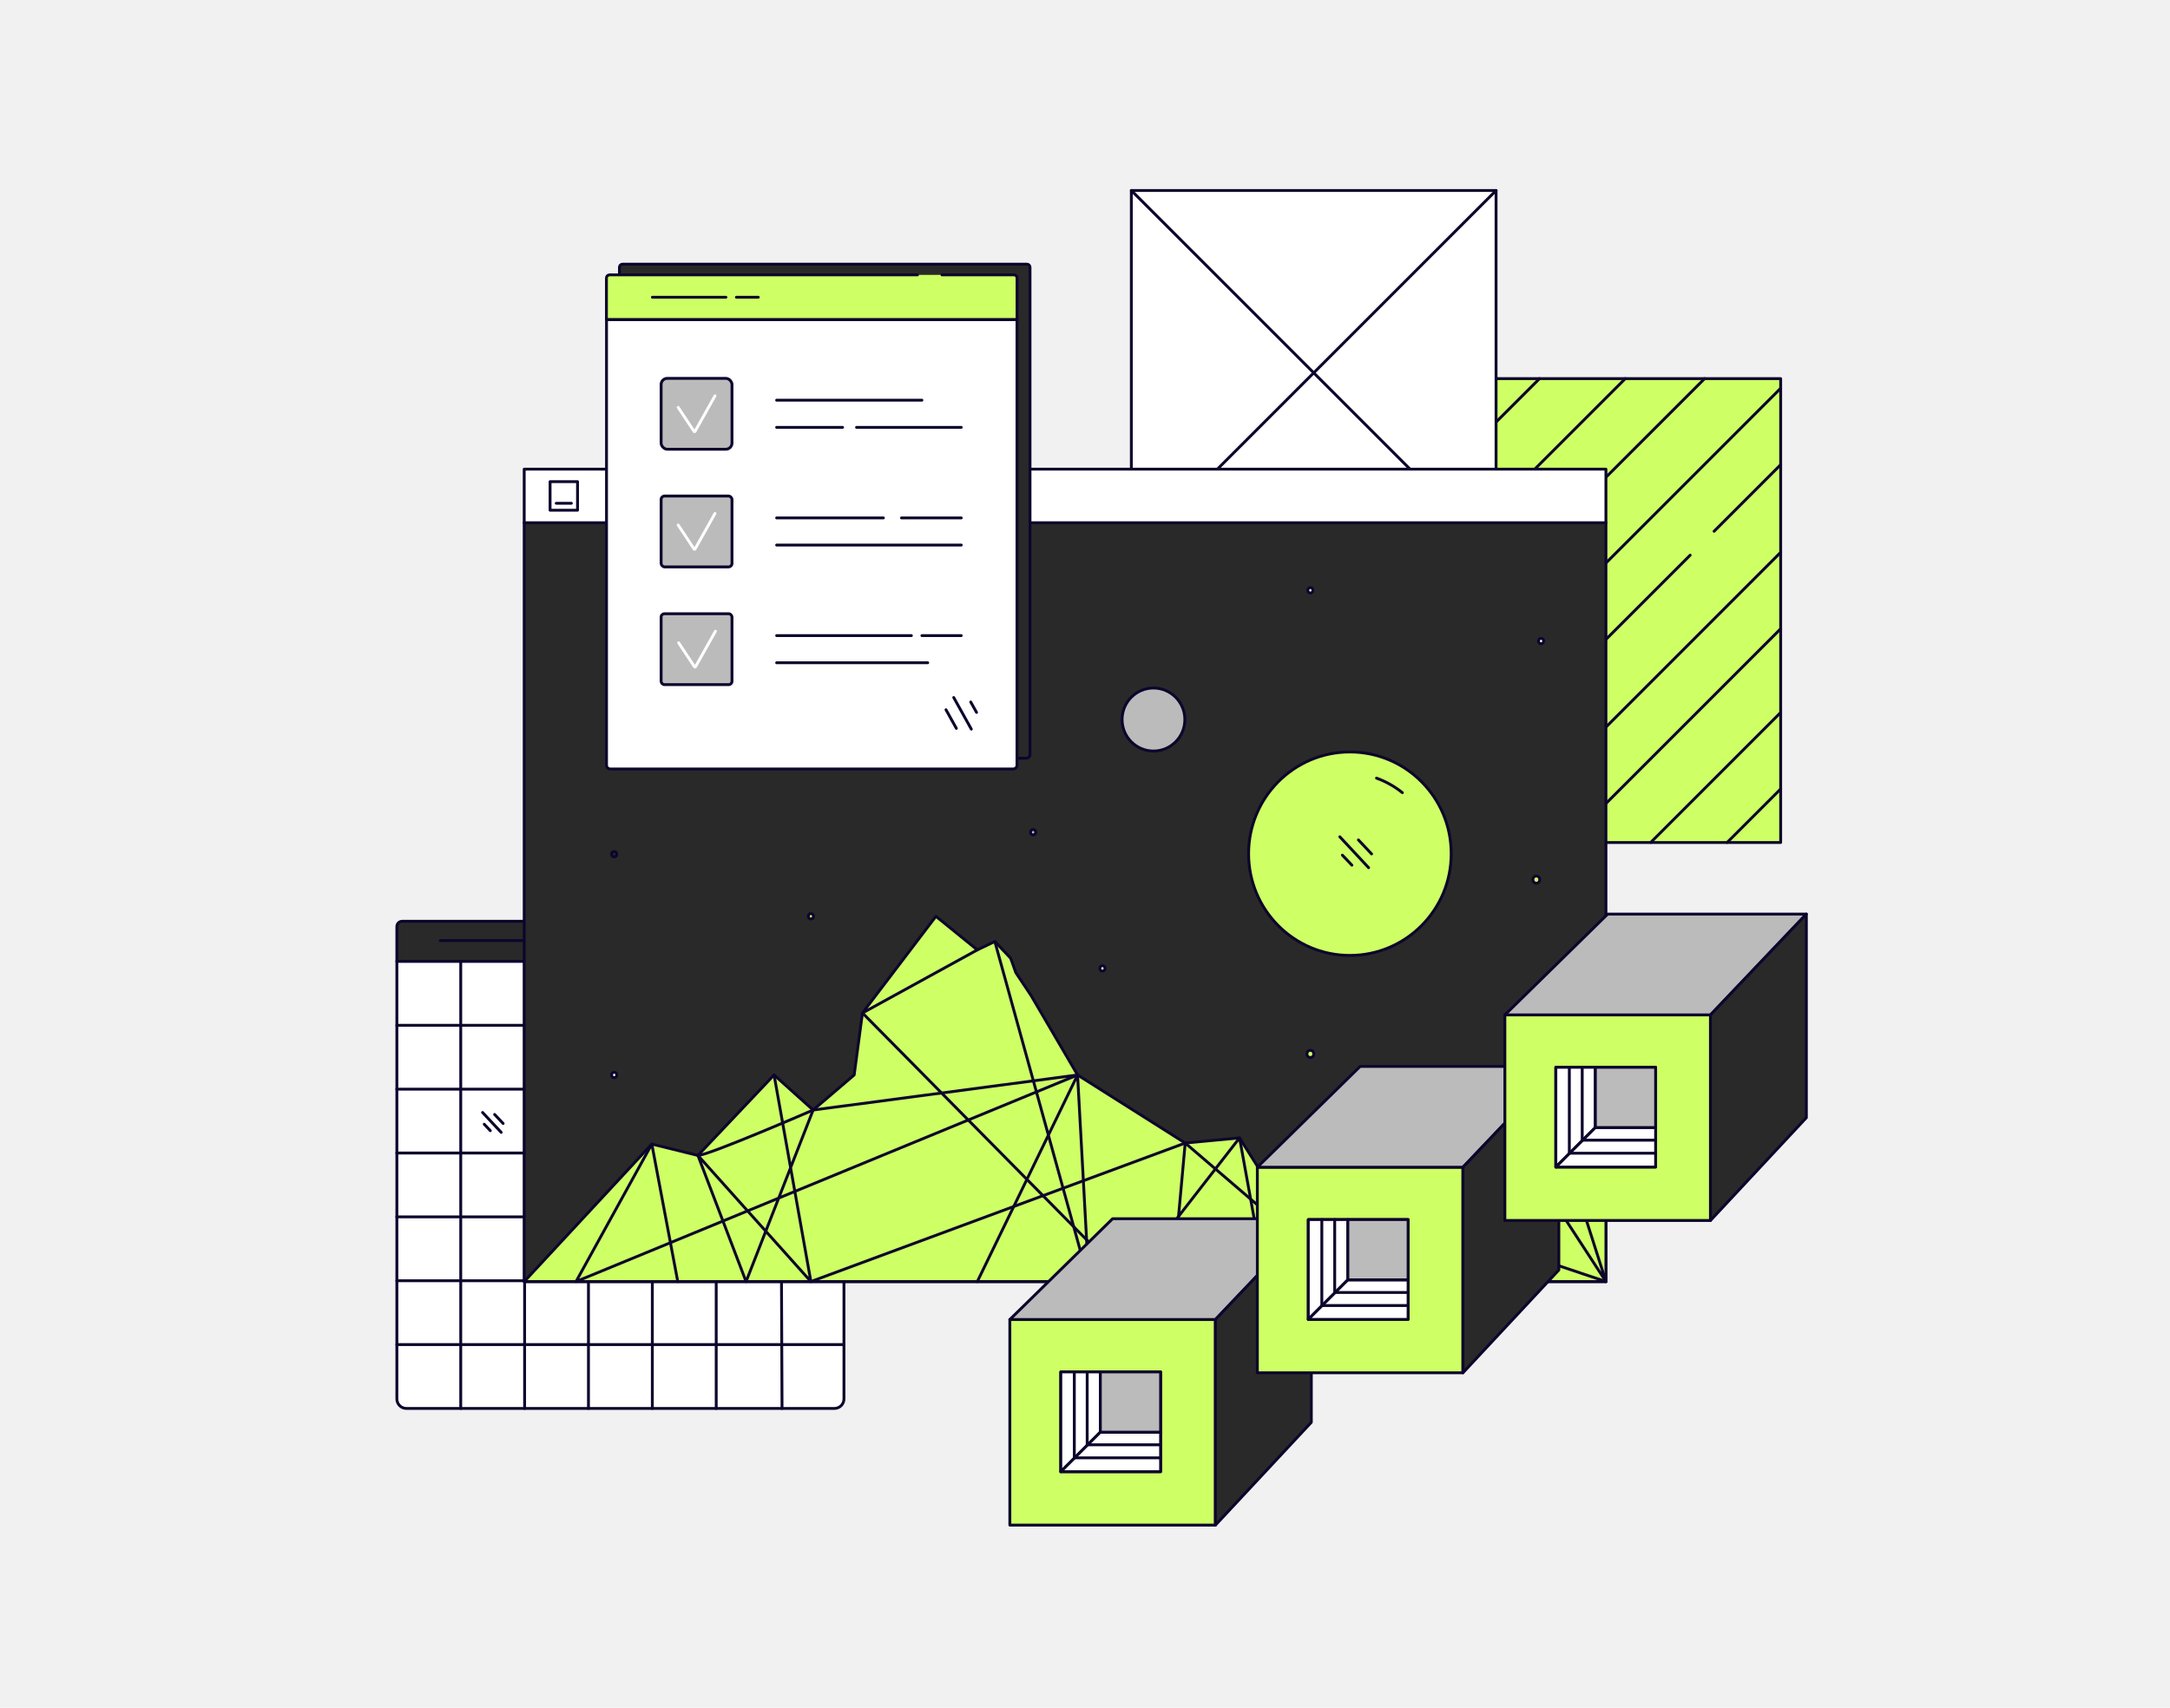 <svg width="310" height="244" viewBox="0 0 310 244" fill="none" xmlns="http://www.w3.org/2000/svg">
<rect width="310" height="244" fill="#F1F1F1"/>
<path d="M57.448 131.629H119.81C120.226 131.629 120.563 131.966 120.563 132.382V137.365H56.695V132.382C56.695 131.966 57.032 131.629 57.448 131.629Z" fill="#292929" stroke="#0D052C" stroke-width="0.408" stroke-linecap="round" stroke-linejoin="round"/>
<path d="M56.697 137.363H120.565V199.869C120.565 200.621 119.955 201.231 119.203 201.231H58.057C57.305 201.231 56.695 200.621 56.695 199.869V137.363H56.697Z" fill="white" stroke="#0D052C" stroke-width="0.408" stroke-linecap="round" stroke-linejoin="round"/>
<path d="M65.82 137.363V201.233" stroke="#0D052C" stroke-width="0.408" stroke-linecap="round" stroke-linejoin="round"/>
<path d="M56.695 146.488H120.563" stroke="#0D052C" stroke-width="0.408" stroke-linecap="round" stroke-linejoin="round"/>
<path d="M74.945 137.363V201.233" stroke="#0D052C" stroke-width="0.408" stroke-linecap="round" stroke-linejoin="round"/>
<path d="M84.066 137.363V201.233" stroke="#0D052C" stroke-width="0.408" stroke-linecap="round" stroke-linejoin="round"/>
<path d="M93.191 137.363V201.233" stroke="#0D052C" stroke-width="0.408" stroke-linecap="round" stroke-linejoin="round"/>
<path d="M102.316 137.363V201.233" stroke="#0D052C" stroke-width="0.408" stroke-linecap="round" stroke-linejoin="round"/>
<path d="M111.441 137.363L111.72 201.233" stroke="#0D052C" stroke-width="0.408" stroke-linecap="round" stroke-linejoin="round"/>
<path d="M56.695 155.613H120.563" stroke="#0D052C" stroke-width="0.408" stroke-linecap="round" stroke-linejoin="round"/>
<path d="M56.695 164.738H120.563" stroke="#0D052C" stroke-width="0.408" stroke-linecap="round" stroke-linejoin="round"/>
<path d="M56.695 173.863H120.563" stroke="#0D052C" stroke-width="0.408" stroke-linecap="round" stroke-linejoin="round"/>
<path d="M56.695 182.988H120.563" stroke="#0D052C" stroke-width="0.408" stroke-linecap="round" stroke-linejoin="round"/>
<path d="M56.695 192.109H120.563" stroke="#0D052C" stroke-width="0.408" stroke-linecap="round" stroke-linejoin="round"/>
<path d="M114.504 132.969L117.663 135.802" stroke="white" stroke-width="0.408" stroke-linecap="round" stroke-linejoin="round"/>
<path d="M117.663 132.969L114.504 135.802" stroke="white" stroke-width="0.408" stroke-linecap="round" stroke-linejoin="round"/>
<path d="M111.441 131.629V137.143Z" fill="#BBBBBB"/>
<path d="M111.441 131.629V137.143" stroke="#0D052C" stroke-width="0.408" stroke-linecap="round" stroke-linejoin="round"/>
<path d="M68.938 158.945C69.821 159.881 71.599 161.789 71.599 161.789Z" fill="#BBBBBB"/>
<path d="M68.938 158.945C69.821 159.881 71.599 161.789 71.599 161.789" stroke="#0D052C" stroke-width="0.408" stroke-linecap="round" stroke-linejoin="round"/>
<path d="M70.66 159.23C70.982 159.568 71.509 160.127 71.876 160.521Z" fill="#BBBBBB"/>
<path d="M70.66 159.23C70.982 159.568 71.509 160.127 71.876 160.521" stroke="#0D052C" stroke-width="0.408" stroke-linecap="round" stroke-linejoin="round"/>
<path d="M69.176 160.625C69.291 160.74 69.528 160.986 70.046 161.548Z" fill="#BBBBBB"/>
<path d="M69.176 160.625C69.291 160.74 69.528 160.986 70.046 161.548" stroke="#0D052C" stroke-width="0.408" stroke-linecap="round" stroke-linejoin="round"/>
<path d="M62.887 134.386H77.927Z" fill="#BBBBBB"/>
<path d="M62.887 134.386H77.927" stroke="#0D052C" stroke-width="0.408" stroke-linecap="round" stroke-linejoin="round"/>
<rect x="188.105" y="54.098" width="66.275" height="66.275" fill="#CEFF65" stroke="#0D052C" stroke-width="0.408" stroke-linecap="round" stroke-linejoin="round"/>
<path d="M189.484 120.37L254.381 55.477" stroke="#0D052C" stroke-width="0.408" stroke-linecap="round" stroke-linejoin="round"/>
<path d="M188.105 109.501L243.512 54.098" stroke="#0D052C" stroke-width="0.408" stroke-linecap="round" stroke-linejoin="round"/>
<path d="M244.871 75.906L254.383 66.394" stroke="#0D052C" stroke-width="0.408" stroke-linecap="round" stroke-linejoin="round"/>
<path d="M200.402 120.371L241.453 79.32" stroke="#0D052C" stroke-width="0.408" stroke-linecap="round" stroke-linejoin="round"/>
<path d="M212.93 120.372L254.38 78.922" stroke="#0D052C" stroke-width="0.408" stroke-linecap="round" stroke-linejoin="round"/>
<path d="M223.848 120.371L254.382 89.836" stroke="#0D052C" stroke-width="0.408" stroke-linecap="round" stroke-linejoin="round"/>
<path d="M188.105 98.17L232.178 54.098" stroke="#0D052C" stroke-width="0.408" stroke-linecap="round" stroke-linejoin="round"/>
<path d="M188.105 85.919L219.929 54.098" stroke="#0D052C" stroke-width="0.408" stroke-linecap="round" stroke-linejoin="round"/>
<path d="M235.812 120.371L254.379 101.805" stroke="#0D052C" stroke-width="0.408" stroke-linecap="round" stroke-linejoin="round"/>
<path d="M246.73 120.371L254.382 112.723" stroke="#0D052C" stroke-width="0.408" stroke-linecap="round" stroke-linejoin="round"/>
<path d="M188.105 74.536L208.546 54.098" stroke="#0D052C" stroke-width="0.408" stroke-linecap="round" stroke-linejoin="round"/>
<path d="M188.105 62.288L196.298 54.098" stroke="#0D052C" stroke-width="0.408" stroke-linecap="round" stroke-linejoin="round"/>
<rect x="161.621" y="27.219" width="52.102" height="52.102" fill="white" stroke="#0D052C" stroke-width="0.408" stroke-linecap="round" stroke-linejoin="round"/>
<path d="M161.621 27.219L213.723 79.32" stroke="#0D052C" stroke-width="0.408" stroke-linecap="round" stroke-linejoin="round"/>
<path d="M161.621 79.32L213.723 27.219" stroke="#0D052C" stroke-width="0.408" stroke-linecap="round" stroke-linejoin="round"/>
<rect x="74.887" y="74.688" width="154.532" height="108.417" fill="#292929" stroke="#0D052C" stroke-width="0.408" stroke-linecap="round" stroke-linejoin="round"/>
<rect x="74.887" y="67.031" width="154.532" height="7.657" fill="white" stroke="#0D052C" stroke-width="0.408" stroke-linecap="round" stroke-linejoin="round"/>
<rect x="78.582" y="68.816" width="3.923" height="4.083" fill="white" stroke="#0D052C" stroke-width="0.408" stroke-linecap="round" stroke-linejoin="round"/>
<path d="M79.465 71.905H81.624" stroke="#0D052C" stroke-width="0.408" stroke-linecap="round" stroke-linejoin="round"/>
<rect x="86.762" y="68.816" width="3.923" height="4.083" fill="white" stroke="#0D052C" stroke-width="0.408" stroke-linecap="round" stroke-linejoin="round"/>
<rect x="87.742" y="69.836" width="1.966" height="2.046" stroke="#0D052C" stroke-width="0.408" stroke-linecap="round" stroke-linejoin="round"/>
<rect x="94.945" y="68.816" width="3.923" height="4.083" fill="white" stroke="#0D052C" stroke-width="0.408" stroke-linecap="round" stroke-linejoin="round"/>
<path d="M95.922 69.836L97.888 71.883" stroke="#0D052C" stroke-width="0.408" stroke-linecap="round" stroke-linejoin="round"/>
<path d="M95.922 71.883L97.888 69.836" stroke="#0D052C" stroke-width="0.408" stroke-linecap="round" stroke-linejoin="round"/>
<path d="M194.019 183.106H74.887L93.115 163.461L99.7 165.083L110.581 153.586L116.161 158.595L122.024 153.586L123.209 144.731L133.702 130.918L139.617 135.716L142.118 134.516L144.386 136.916L145.121 138.973L147.29 142.229L153.938 153.586L169.316 163.314L177.075 162.576L187.194 178.639L194.019 183.106V183.106Z" fill="#CEFF65" stroke="#0D052C" stroke-width="0.408" stroke-linecap="round" stroke-linejoin="round"/>
<path d="M110.583 153.586L115.841 183.106L99.702 165.083L106.581 183.106L116.163 158.595L153.94 153.586L82.289 183.106L93.117 163.461L96.823 183.106" stroke="#0D052C" stroke-width="0.408" stroke-linecap="round" stroke-linejoin="round"/>
<path d="M187.193 178.637L167.516 183.104L169.315 163.312L187.193 178.637V178.637Z" stroke="#0D052C" stroke-width="0.408" stroke-linecap="round" stroke-linejoin="round"/>
<path d="M139.619 135.715L123.211 144.73L161.125 183.105L177.078 162.575L180.797 183.105" stroke="#0D052C" stroke-width="0.408" stroke-linecap="round" stroke-linejoin="round"/>
<path d="M169.317 163.312L115.84 183.104" stroke="#0D052C" stroke-width="0.408" stroke-linecap="round" stroke-linejoin="round"/>
<path d="M99.703 165.082C101.081 165.134 116.164 158.594 116.164 158.594" stroke="#0D052C" stroke-width="0.408" stroke-linecap="round" stroke-linejoin="round"/>
<path d="M142.118 134.516L155.555 183.106L153.938 153.586L139.617 183.106" stroke="#0D052C" stroke-width="0.408" stroke-linecap="round" stroke-linejoin="round"/>
<path d="M229.419 154.645V183.106H193.672L201.064 173.849L205.879 174.183L209.533 176.435L213.103 171.681L220.146 168.874L222.873 162.596L229.419 154.645V154.645Z" fill="#CEFF65" stroke="#0D052C" stroke-width="0.408" stroke-linecap="round" stroke-linejoin="round"/>
<path d="M213.105 171.681L217.682 183.106L229.421 154.645" stroke="#0D052C" stroke-width="0.408" stroke-linecap="round" stroke-linejoin="round"/>
<path d="M201.064 173.848L205.87 183.105L209.533 176.433L194.02 183.105" stroke="#0D052C" stroke-width="0.408" stroke-linecap="round" stroke-linejoin="round"/>
<path d="M222.875 162.594L229.421 183.104L220.148 168.872" stroke="#0D052C" stroke-width="0.408" stroke-linecap="round" stroke-linejoin="round"/>
<path d="M229.421 183.105L209.535 176.434" stroke="#0D052C" stroke-width="0.408" stroke-linecap="round" stroke-linejoin="round"/>
<ellipse cx="164.781" cy="102.804" rx="4.484" ry="4.503" fill="#BBBBBB" stroke="#0D052C" stroke-width="0.408" stroke-linecap="round" stroke-linejoin="round"/>
<path d="M147.587 119.289C148.077 119.289 148.079 118.523 147.587 118.523C147.096 118.523 147.096 119.289 147.587 119.289Z" fill="#BBBBBB" stroke="#0D052C" stroke-width="0.408" stroke-linecap="round" stroke-linejoin="round"/>
<path d="M115.84 105.709C116.494 105.709 116.495 104.688 115.84 104.688C115.184 104.688 115.184 105.709 115.84 105.709Z" fill="#CEFF65" stroke="#0D052C" stroke-width="0.408" stroke-linecap="round" stroke-linejoin="round"/>
<path d="M219.476 126.185C220.13 126.185 220.13 125.164 219.476 125.164C218.821 125.164 218.82 126.185 219.476 126.185Z" fill="#CEFF65" stroke="#0D052C" stroke-width="0.408" stroke-linecap="round" stroke-linejoin="round"/>
<path d="M90.689 90.102C91.18 90.102 91.18 89.336 90.689 89.336C90.198 89.336 90.198 90.102 90.689 90.102Z" fill="white" stroke="#0D052C" stroke-width="0.408" stroke-linecap="round" stroke-linejoin="round"/>
<path d="M137.314 86.614C137.804 86.614 137.805 85.848 137.314 85.848C136.822 85.848 136.822 86.614 137.314 86.614Z" fill="white" stroke="#0D052C" stroke-width="0.408" stroke-linecap="round" stroke-linejoin="round"/>
<path d="M157.49 138.742C157.981 138.742 157.981 137.977 157.49 137.977C156.998 137.977 156.998 138.742 157.49 138.742Z" fill="white" stroke="#0D052C" stroke-width="0.408" stroke-linecap="round" stroke-linejoin="round"/>
<path d="M187.197 84.723C187.686 84.723 187.688 83.957 187.197 83.957C186.705 83.957 186.705 84.723 187.197 84.723Z" fill="white" stroke="#0D052C" stroke-width="0.408" stroke-linecap="round" stroke-linejoin="round"/>
<path d="M220.154 91.973C220.645 91.973 220.645 91.207 220.154 91.207C219.662 91.207 219.662 91.973 220.154 91.973Z" fill="white" stroke="#0D052C" stroke-width="0.408" stroke-linecap="round" stroke-linejoin="round"/>
<path d="M115.841 131.301C116.331 131.301 116.333 130.535 115.841 130.535C115.35 130.535 115.35 131.301 115.841 131.301Z" fill="#CEFF65" stroke="#0D052C" stroke-width="0.408" stroke-linecap="round" stroke-linejoin="round"/>
<path d="M87.744 153.969C88.233 153.969 88.235 153.203 87.744 153.203C87.252 153.203 87.252 153.969 87.744 153.969Z" fill="white" stroke="#0D052C" stroke-width="0.408" stroke-linecap="round" stroke-linejoin="round"/>
<path d="M87.744 122.426C88.233 122.426 88.235 121.66 87.744 121.66C87.252 121.66 87.252 122.426 87.744 122.426Z" fill="#292929" stroke="#0D052C" stroke-width="0.408" stroke-linecap="round" stroke-linejoin="round"/>
<path d="M209.533 155.028C210.024 155.028 210.024 154.262 209.533 154.262C209.041 154.262 209.041 155.028 209.533 155.028Z" fill="white" stroke="#0D052C" stroke-width="0.408" stroke-linecap="round" stroke-linejoin="round"/>
<path d="M187.194 151.091C187.848 151.091 187.848 150.07 187.194 150.07C186.54 150.07 186.539 151.091 187.194 151.091Z" fill="#CEFF65" stroke="#0D052C" stroke-width="0.408" stroke-linecap="round" stroke-linejoin="round"/>
<ellipse cx="192.843" cy="121.972" rx="14.472" ry="14.535" fill="#CEFF65" stroke="#0D052C" stroke-width="0.408" stroke-linecap="round" stroke-linejoin="round"/>
<path d="M196.645 111.176C197.982 111.658 199.23 112.36 200.339 113.254" stroke="#0D052C" stroke-width="0.408" stroke-linecap="round" stroke-linejoin="round"/>
<path d="M191.402 119.559C192.77 121.012 195.518 123.975 195.518 123.975" stroke="#0D052C" stroke-width="0.408" stroke-linecap="round" stroke-linejoin="round"/>
<path d="M194.059 120.004C194.557 120.53 195.37 121.396 195.941 122.007" stroke="#0D052C" stroke-width="0.408" stroke-linecap="round" stroke-linejoin="round"/>
<path d="M191.77 122.18C191.939 122.358 192.317 122.741 193.125 123.613" stroke="#0D052C" stroke-width="0.408" stroke-linecap="round" stroke-linejoin="round"/>
<rect x="157.191" y="196.012" width="8.607" height="8.608" fill="#CEFF65" stroke="#0D052C" stroke-width="0.408" stroke-linecap="round" stroke-linejoin="round"/>
<path fill-rule="evenodd" clip-rule="evenodd" d="M144.262 217.9V188.527H173.635V217.9H144.262ZM151.543 210.266H165.797V196.012H151.543V210.266Z" fill="#CEFF65"/>
<path d="M144.262 188.527V188.323C144.149 188.323 144.058 188.415 144.058 188.527H144.262ZM144.262 217.9H144.058C144.058 218.013 144.149 218.104 144.262 218.104V217.9ZM173.635 188.527H173.839C173.839 188.415 173.747 188.323 173.635 188.323V188.527ZM173.635 217.9V218.104C173.747 218.104 173.839 218.013 173.839 217.9H173.635ZM165.797 210.266V210.47C165.91 210.47 166.001 210.379 166.001 210.266H165.797ZM151.543 210.266H151.339C151.339 210.379 151.43 210.47 151.543 210.47V210.266ZM165.797 196.012H166.001C166.001 195.899 165.91 195.808 165.797 195.808V196.012ZM151.543 196.012V195.808C151.43 195.808 151.339 195.899 151.339 196.012H151.543ZM144.262 188.527H144.058V217.9H144.262H144.466V188.527H144.262ZM173.635 188.527V188.323H144.262V188.527V188.731H173.635V188.527ZM173.635 217.9H173.839V188.527H173.635H173.431V217.9H173.635ZM144.262 217.9V218.104H173.635V217.9V217.696H144.262V217.9ZM165.797 210.266V210.062H151.543V210.266V210.47H165.797V210.266ZM165.797 196.012H165.593V210.266H165.797H166.001V196.012H165.797ZM151.543 196.012V196.216H165.797V196.012V195.808H151.543V196.012ZM151.543 210.266H151.747V196.012H151.543H151.339V210.266H151.543Z" fill="#0D052C"/>
<path d="M157.19 196.012V204.62L151.543 210.267V196.012H157.19V196.012Z" fill="white" stroke="#0D052C" stroke-width="0.408" stroke-linecap="round" stroke-linejoin="round"/>
<path d="M165.797 204.621V210.269H151.543L157.19 204.621H165.797V204.621Z" fill="white" stroke="#0D052C" stroke-width="0.408" stroke-linecap="round" stroke-linejoin="round"/>
<path d="M144.262 188.529L158.948 174.125H187.333L173.635 188.529H144.262V188.529Z" fill="#BBBBBB" stroke="#0D052C" stroke-width="0.408" stroke-linecap="round" stroke-linejoin="round"/>
<path d="M173.633 217.902V188.529L187.331 174.125V203.215L173.633 217.902V217.902Z" fill="#292929" stroke="#0D052C" stroke-width="0.408" stroke-linecap="round" stroke-linejoin="round"/>
<rect x="157.191" y="196.012" width="8.607" height="8.608" fill="#BBBBBB" stroke="#0D052C" stroke-width="0.408" stroke-linecap="round" stroke-linejoin="round"/>
<path d="M155.312 196.012V206.428H165.76" stroke="#0D052C" stroke-width="0.408" stroke-linecap="round" stroke-linejoin="round"/>
<path d="M153.473 196.012V208.292H165.796" stroke="#0D052C" stroke-width="0.408" stroke-linecap="round" stroke-linejoin="round"/>
<rect x="192.551" y="174.25" width="8.607" height="8.608" fill="#CEFF65" stroke="#0D052C" stroke-width="0.408" stroke-linecap="round" stroke-linejoin="round"/>
<path fill-rule="evenodd" clip-rule="evenodd" d="M179.621 196.139V166.766H208.994V196.139H179.621ZM186.902 188.504H201.157V174.25H186.902V188.504Z" fill="#CEFF65"/>
<path d="M179.621 166.766V166.562C179.508 166.562 179.417 166.653 179.417 166.766H179.621ZM179.621 196.139H179.417C179.417 196.251 179.508 196.343 179.621 196.343V196.139ZM208.994 166.766H209.198C209.198 166.653 209.107 166.562 208.994 166.562V166.766ZM208.994 196.139V196.343C209.107 196.343 209.198 196.251 209.198 196.139H208.994ZM201.157 188.504V188.708C201.269 188.708 201.361 188.617 201.361 188.504H201.157ZM186.902 188.504H186.698C186.698 188.617 186.79 188.708 186.902 188.708V188.504ZM201.157 174.25H201.361C201.361 174.137 201.269 174.046 201.157 174.046V174.25ZM186.902 174.25V174.046C186.79 174.046 186.698 174.137 186.698 174.25H186.902ZM179.621 166.766H179.417V196.139H179.621H179.825V166.766H179.621ZM208.994 166.766V166.562H179.621V166.766V166.97H208.994V166.766ZM208.994 196.139H209.198V166.766H208.994H208.79V196.139H208.994ZM179.621 196.139V196.343H208.994V196.139V195.935H179.621V196.139ZM201.157 188.504V188.3H186.902V188.504V188.708H201.157V188.504ZM201.157 174.25H200.953V188.504H201.157H201.361V174.25H201.157ZM186.902 174.25V174.454H201.157V174.25V174.046H186.902V174.25ZM186.902 188.504H187.106V174.25H186.902H186.698V188.504H186.902Z" fill="#0D052C"/>
<path d="M192.55 174.25V182.858L186.902 188.506V174.25H192.55V174.25Z" fill="white" stroke="#0D052C" stroke-width="0.408" stroke-linecap="round" stroke-linejoin="round"/>
<path d="M201.157 182.859V188.507H186.902L192.55 182.859H201.157V182.859Z" fill="white" stroke="#0D052C" stroke-width="0.408" stroke-linecap="round" stroke-linejoin="round"/>
<path d="M179.621 166.767L194.308 152.363H222.693L208.994 166.767H179.621V166.767Z" fill="#BBBBBB" stroke="#0D052C" stroke-width="0.408" stroke-linecap="round" stroke-linejoin="round"/>
<path d="M208.992 196.14V166.767L222.691 152.363V181.453L208.992 196.14V196.14Z" fill="#292929" stroke="#0D052C" stroke-width="0.408" stroke-linecap="round" stroke-linejoin="round"/>
<rect x="192.551" y="174.25" width="8.607" height="8.608" fill="#BBBBBB" stroke="#0D052C" stroke-width="0.408" stroke-linecap="round" stroke-linejoin="round"/>
<path d="M190.672 174.25V184.666H201.12" stroke="#0D052C" stroke-width="0.408" stroke-linecap="round" stroke-linejoin="round"/>
<path d="M188.832 174.25V186.53H201.155" stroke="#0D052C" stroke-width="0.408" stroke-linecap="round" stroke-linejoin="round"/>
<rect x="227.91" y="152.488" width="8.607" height="8.608" fill="#CEFF65" stroke="#0D052C" stroke-width="0.408" stroke-linecap="round" stroke-linejoin="round"/>
<path fill-rule="evenodd" clip-rule="evenodd" d="M214.98 174.377V145.004H244.354V174.377H214.98ZM222.262 166.742H236.516V152.488H222.262V166.742Z" fill="#CEFF65"/>
<path d="M214.98 145.004V144.8C214.868 144.8 214.776 144.891 214.776 145.004H214.98ZM214.98 174.377H214.776C214.776 174.49 214.868 174.581 214.98 174.581V174.377ZM244.354 145.004H244.558C244.558 144.891 244.466 144.8 244.354 144.8V145.004ZM244.354 174.377V174.581C244.466 174.581 244.558 174.49 244.558 174.377H244.354ZM236.516 166.742V166.946C236.629 166.946 236.72 166.855 236.72 166.742H236.516ZM222.262 166.742H222.058C222.058 166.855 222.149 166.946 222.262 166.946V166.742ZM236.516 152.488H236.72C236.72 152.375 236.629 152.284 236.516 152.284V152.488ZM222.262 152.488V152.284C222.149 152.284 222.058 152.375 222.058 152.488H222.262ZM214.98 145.004H214.776V174.377H214.98H215.184V145.004H214.98ZM244.354 145.004V144.8H214.98V145.004V145.208H244.354V145.004ZM244.354 174.377H244.558V145.004H244.354H244.15V174.377H244.354ZM214.98 174.377V174.581H244.354V174.377V174.173H214.98V174.377ZM236.516 166.742V166.538H222.262V166.742V166.946H236.516V166.742ZM236.516 152.488H236.312V166.742H236.516H236.72V152.488H236.516ZM222.262 152.488V152.692H236.516V152.488V152.284H222.262V152.488ZM222.262 166.742H222.466V152.488H222.262H222.058V166.742H222.262Z" fill="#0D052C"/>
<path d="M227.909 152.488V161.097L222.262 166.744V152.488H227.909V152.488Z" fill="white" stroke="#0D052C" stroke-width="0.408" stroke-linecap="round" stroke-linejoin="round"/>
<path d="M236.516 161.098V166.745H222.262L227.909 161.098H236.516V161.098Z" fill="white" stroke="#0D052C" stroke-width="0.408" stroke-linecap="round" stroke-linejoin="round"/>
<path d="M214.98 145.005L229.667 130.602H258.052L244.354 145.005H214.98V145.005Z" fill="#BBBBBB" stroke="#0D052C" stroke-width="0.408" stroke-linecap="round" stroke-linejoin="round"/>
<path d="M244.352 174.378V145.005L258.05 130.602V159.692L244.352 174.378V174.378Z" fill="#292929" stroke="#0D052C" stroke-width="0.408" stroke-linecap="round" stroke-linejoin="round"/>
<rect x="227.91" y="152.488" width="8.607" height="8.608" fill="#BBBBBB" stroke="#0D052C" stroke-width="0.408" stroke-linecap="round" stroke-linejoin="round"/>
<path d="M226.031 152.488V162.904H236.479" stroke="#0D052C" stroke-width="0.408" stroke-linecap="round" stroke-linejoin="round"/>
<path d="M224.191 152.488V164.768H236.515" stroke="#0D052C" stroke-width="0.408" stroke-linecap="round" stroke-linejoin="round"/>
<path d="M147.144 38.193V107.784C147.144 108.084 146.902 108.326 146.603 108.328H89.033C88.734 108.326 88.492 108.084 88.492 107.784V38.193C88.491 38.075 88.537 37.961 88.619 37.876C88.702 37.792 88.815 37.743 88.933 37.742H146.706C146.824 37.743 146.936 37.792 147.018 37.876C147.101 37.961 147.146 38.075 147.144 38.193Z" fill="#292929" stroke="#0D052C" stroke-width="0.408" stroke-linecap="round" stroke-linejoin="round"/>
<path d="M145.286 45.656V109.324C145.287 109.468 145.23 109.606 145.129 109.708C145.027 109.81 144.889 109.867 144.745 109.867H87.186C87.042 109.867 86.904 109.81 86.802 109.708C86.701 109.606 86.644 109.468 86.644 109.324V45.656H145.286Z" fill="white" stroke="#0D052C" stroke-width="0.408" stroke-linecap="round" stroke-linejoin="round"/>
<rect x="94.445" y="54.059" width="10.125" height="10.125" rx="0.881" fill="#BBBBBB" stroke="#0D052C" stroke-width="0.408" stroke-linecap="round" stroke-linejoin="round"/>
<path d="M96.883 58.21L99.152 61.637C99.166 61.662 99.192 61.678 99.221 61.678C99.249 61.678 99.275 61.662 99.289 61.637L102.139 56.562" stroke="white" stroke-width="0.408" stroke-linecap="round" stroke-linejoin="round"/>
<rect x="94.445" y="70.871" width="10.125" height="10.125" rx="0.5" fill="#BBBBBB" stroke="#0D052C" stroke-width="0.408" stroke-linecap="round" stroke-linejoin="round"/>
<path d="M96.883 75.015L99.152 78.442C99.166 78.467 99.192 78.482 99.221 78.482C99.249 78.482 99.275 78.467 99.289 78.442L102.139 73.367" stroke="white" stroke-width="0.408" stroke-linecap="round" stroke-linejoin="round"/>
<rect x="94.445" y="87.691" width="10.125" height="10.125" rx="0.468" fill="#BBBBBB" stroke="#0D052C" stroke-width="0.408" stroke-linecap="round" stroke-linejoin="round"/>
<path d="M96.949 91.841L99.216 95.269C99.231 95.292 99.257 95.307 99.285 95.307C99.312 95.307 99.338 95.292 99.353 95.269L102.205 90.191" stroke="white" stroke-width="0.408" stroke-linecap="round" stroke-linejoin="round"/>
<path d="M134.572 39.273H144.854C144.972 39.274 145.085 39.322 145.168 39.407C145.251 39.491 145.296 39.605 145.294 39.724V45.648H86.633V39.734C86.629 39.614 86.674 39.497 86.757 39.411C86.84 39.324 86.954 39.275 87.074 39.273H131.072" fill="#CEFF65"/>
<path d="M134.572 39.273H144.854C144.972 39.274 145.085 39.322 145.168 39.407C145.251 39.491 145.296 39.605 145.294 39.724V45.648H86.633V39.734C86.629 39.614 86.674 39.497 86.757 39.411C86.84 39.324 86.954 39.275 87.074 39.273H131.072" stroke="#0D052C" stroke-width="0.408" stroke-linecap="round" stroke-linejoin="round"/>
<path d="M105.199 42.47H108.325" stroke="#0D052C" stroke-width="0.408" stroke-linecap="round" stroke-linejoin="round"/>
<path d="M93.199 42.47H103.699" stroke="#0D052C" stroke-width="0.408" stroke-linecap="round" stroke-linejoin="round"/>
<path d="M110.949 57.177H131.701Z" fill="#BBBBBB"/>
<path d="M110.949 57.177H131.701" stroke="#0D052C" stroke-width="0.408" stroke-linecap="round" stroke-linejoin="round"/>
<path d="M122.363 61.06H137.321Z" fill="#BBBBBB"/>
<path d="M122.363 61.06H137.321" stroke="#0D052C" stroke-width="0.408" stroke-linecap="round" stroke-linejoin="round"/>
<path d="M110.949 61.06H120.367Z" fill="#BBBBBB"/>
<path d="M110.949 61.06H120.367" stroke="#0D052C" stroke-width="0.408" stroke-linecap="round" stroke-linejoin="round"/>
<path d="M128.781 73.997H137.322Z" fill="#BBBBBB"/>
<path d="M128.781 73.997H137.322" stroke="#0D052C" stroke-width="0.408" stroke-linecap="round" stroke-linejoin="round"/>
<path d="M110.949 73.997H126.2Z" fill="#BBBBBB"/>
<path d="M110.949 73.997H126.2" stroke="#0D052C" stroke-width="0.408" stroke-linecap="round" stroke-linejoin="round"/>
<path d="M110.949 77.876H137.324Z" fill="#BBBBBB"/>
<path d="M110.949 77.876H137.324" stroke="#0D052C" stroke-width="0.408" stroke-linecap="round" stroke-linejoin="round"/>
<path d="M131.699 90.814H137.322Z" fill="#BBBBBB"/>
<path d="M131.699 90.814H137.322" stroke="#0D052C" stroke-width="0.408" stroke-linecap="round" stroke-linejoin="round"/>
<path d="M110.949 90.814H130.2Z" fill="#BBBBBB"/>
<path d="M110.949 90.814H130.2" stroke="#0D052C" stroke-width="0.408" stroke-linecap="round" stroke-linejoin="round"/>
<path d="M110.949 94.693H132.533Z" fill="#BBBBBB"/>
<path d="M110.949 94.693H132.533" stroke="#0D052C" stroke-width="0.408" stroke-linecap="round" stroke-linejoin="round"/>
<path d="M135.141 101.406L136.622 104.067" stroke="#0D052C" stroke-width="0.408" stroke-linecap="round" stroke-linejoin="round"/>
<path d="M136.246 99.66L138.76 104.177" stroke="#0D052C" stroke-width="0.408" stroke-linecap="round" stroke-linejoin="round"/>
<path d="M138.676 100.297L139.506 101.785" stroke="#0D052C" stroke-width="0.408" stroke-linecap="round" stroke-linejoin="round"/>
</svg>
